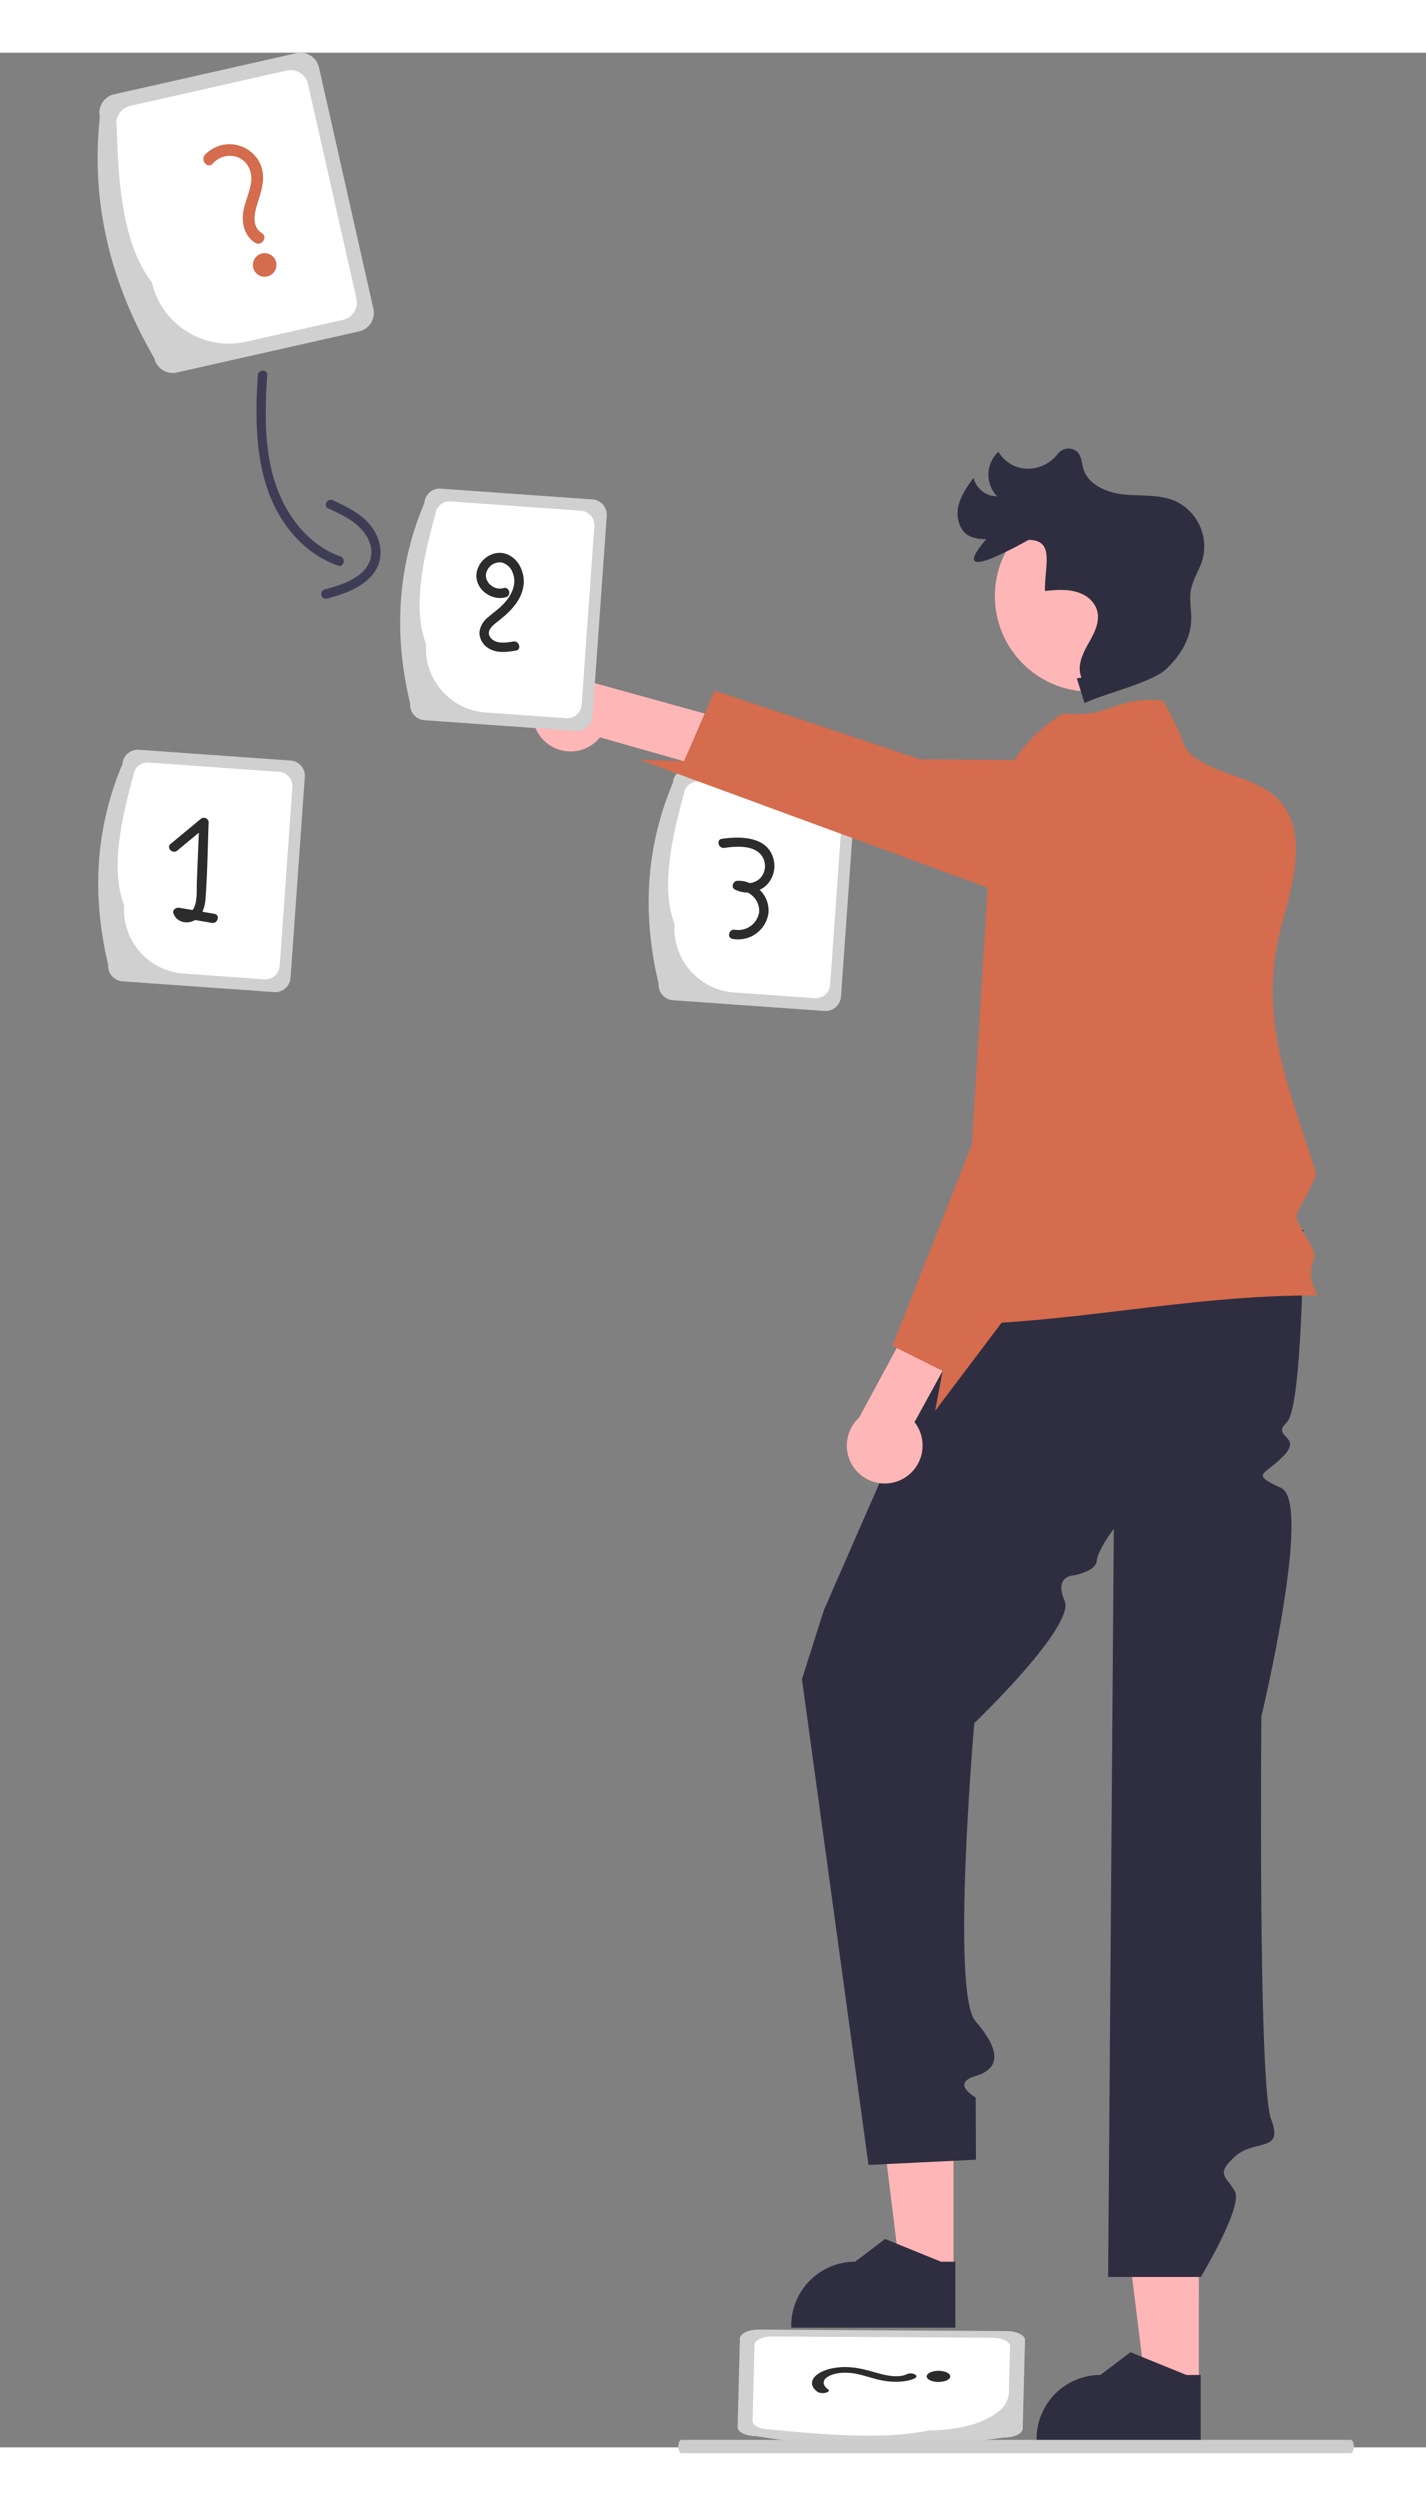 <svg xmlns="http://www.w3.org/2000/svg" width="434.258" height="761.185" data-name="Layer 1" viewBox="-31.043 0 453.375 761.185"><rect x="-31.043" y="0" width="453.375" height="761.185" fill="#808080" stroke="none"/><path d="m470.538 150.812-13.04-57.869-4.254-18.852a6.013 6.013 0 0 0-7.194-4.533l-6.424 1.453-51.515 11.622a6 6 0 0 0-4.534 7.177c-2.765 25.749 2.696 49.502 14.546 71.732a142 142 0 0 0 2.766 4.989 5.94 5.94 0 0 0 1.698 3.01 6.03 6.03 0 0 0 5.479 1.523l6.757-1.523 4.166-.945 47.016-10.607a6.004 6.004 0 0 0 4.533-7.177" style="fill:#d0d0d0" transform="translate(-382.871 -69.407)"/><path fill="#fff" d="m82.276 78.184-12.428-55.05-2.976-13.216a5.627 5.627 0 0 0-6.722-4.254l-3.956.893-45.843 10.345a5.627 5.627 0 0 0-4.253 6.722C6.5 43.666 8.6 61.853 17.23 72.95a25.06 25.06 0 0 0 17.19 18.432c.104.035.192.07.297.105.07.018.157.053.227.07a24.9 24.9 0 0 0 12.236.315l30.842-6.966a5.627 5.627 0 0 0 4.254-6.722"/><path fill="#D46C4D" d="M36.603 35.258a7.175 7.175 0 0 1 8.396-1.831c3.059 1.528 4.246 4.779 3.757 8.011-.546 3.612-2.432 6.899-2.604 10.596-.15 3.236 1.057 6.636 3.924 8.378 2.056 1.25 4.173-1.843 2.107-3.098-3.4-2.066-2.258-6.605-1.272-9.7 1.232-3.866 2.515-7.807.992-11.79a10.76 10.76 0 0 0-17.763-3.39c-1.622 1.749.82 4.595 2.463 2.824"/><circle cx="53.105" cy="67.463" r="3.747" fill="#D46C4D"/><path d="m671.786 793.624-59.316-.354-19.324-.113c-3.32-.018-6.043 1.245-6.08 2.82l-.077 3.124-.651 25.047c-.05 1.565 2.608 2.865 5.928 2.882a251.6 251.6 0 0 0 73.15 1.186q2.73-.331 5.494-.727a11.2 11.2 0 0 0 3.322-.452c1.64-.506 2.725-1.373 2.753-2.36l.087-3.285.048-2.026.594-22.86c.037-1.575-2.625-2.867-5.928-2.882" style="fill:#d0d0d0" transform="translate(-382.871 -69.407)"/><path fill="#fff" d="m284.53 726.35-56.432-.327-13.545-.082c-3.104-.019-5.659 1.16-5.697 2.633l-.05 1.923-.578 22.29c-.039 1.473 2.447 2.684 5.551 2.703 19.588 2.02 37.766 3.054 50.564.294 9.316.047 17.532-2.335 21.918-5.902.058-.044.112-.08.17-.125.034-.03.088-.067.122-.098a7.8 7.8 0 0 0 3.146-5.61l.382-14.997c.039-1.472-2.447-2.684-5.55-2.703"/><path d="M615.047 812.103c-1.73-1.228-1.911-2.898.168-4.075 2.196-1.243 5.634-1.433 8.665-.851 3.385.649 6.145 1.881 9.702 2.367 3.112.426 6.7.244 9.06-.888 1.692-.81-.825-2.128-2.525-1.313-2.799 1.341-6.948.315-9.73-.481-3.475-.994-7.01-2.02-11.239-1.755-7.693.48-11.706 4.778-7.42 7.822 1.325.94 4.66.127 3.319-.826" style="fill:#2c2c2c" transform="translate(-382.871 -69.407)"/><ellipse cx="267.332" cy="738.628" rx="3.747" ry="1.777" style="fill:#2c2c2c"/><path d="M386.231 359.365c-5.154-21.646-4.294-42.966 4.531-63.854a4.89 4.89 0 0 1 5.22-4.529l48.224 3.422a4.89 4.89 0 0 1 4.529 5.22l-4.53 63.854a4.89 4.89 0 0 1-5.221 4.53l-48.224-3.423a4.89 4.89 0 0 1-4.529-5.22" style="fill:#d0d0d0" transform="translate(-382.871 -69.407)"/><path fill="#fff" d="M8.427 270.934c-4.124-10.667-1.487-25.337 2.913-41.051a4.58 4.58 0 0 1 4.89-4.242l41.444 2.94a4.58 4.58 0 0 1 4.241 4.89l-4.031 56.821a4.58 4.58 0 0 1-4.89 4.242l-25.674-1.822a20.41 20.41 0 0 1-18.893-21.778"/><path d="m419.992 343.125-3.798-.653a12.8 12.8 0 0 0 .994-4.338c.6-7.992.66-16.06.98-24.067a1.519 1.519 0 0 0-2.561-1.061l-9.538 7.9c-1.488 1.232.645 3.344 2.121 2.121l6.846-5.67-.628 15.741c-.1 2.519.206 5.577-.825 7.944a3.8 3.8 0 0 1-.547.887q-2.103-.36-4.205-.722c-1.008-.173-2.289.668-1.845 1.845.964 2.56 3.808 3.368 6.247 2.382a5 5 0 0 0 .622-.334l5.34.918c1.888.324 2.699-2.567.797-2.893" style="fill:#2c2c2c" transform="translate(-382.871 -69.407)"/><path d="M561.231 365.365c-5.154-21.646-4.294-42.966 4.531-63.854a4.89 4.89 0 0 1 5.22-4.529l48.224 3.422a4.89 4.89 0 0 1 4.53 5.22l-4.532 63.854a4.89 4.89 0 0 1-5.22 4.53l-48.224-3.423a4.89 4.89 0 0 1-4.529-5.22" style="fill:#d0d0d0" transform="translate(-382.871 -69.407)"/><path fill="#fff" d="M183.427 276.934c-4.124-10.667-1.487-25.337 2.913-41.051a4.58 4.58 0 0 1 4.89-4.242l41.444 2.94a4.58 4.58 0 0 1 4.241 4.89l-4.031 56.821a4.58 4.58 0 0 1-4.89 4.242l-25.674-1.822a20.41 20.41 0 0 1-18.893-21.778"/><path d="M593.354 335.507a8.5 8.5 0 0 0 1.555-.943 8.61 8.61 0 0 0 2.815-8.952c-1.945-7.144-10.49-7.187-16.39-6.328-1.903.278-1.094 3.169.797 2.893 3.976-.58 10.218-1.047 12.355 3.295a5.705 5.705 0 0 1-.913 6.285 5.55 5.55 0 0 1-3.377 1.605 8.9 8.9 0 0 0-3.928-.733c-1.39.066-2.165 2.088-.757 2.796a9 9 0 0 0 4.01.945 6.5 6.5 0 0 1 3.667 6.198 6.723 6.723 0 0 1-7.692 5.633c-1.885-.38-2.692 2.512-.798 2.893a9.75 9.75 0 0 0 11.456-8.19 9.11 9.11 0 0 0-2.8-7.397" style="fill:#2c2c2c" transform="translate(-382.871 -69.407)"/><path fill="#ffb6b6" d="m272.105 705.445-16.967-.001L247.067 640l25.041.002z"/><path fill="#2f2e41" d="m272.702 723.145-52.175-.002v-.66a20.31 20.31 0 0 1 20.308-20.307h.001l9.53-7.23 17.782 7.23h4.555Z"/><path fill="#ffb6b6" d="m350.105 741.445-16.967-.001L325.067 676l25.041.002z"/><path fill="#2f2e41" d="m350.702 759.145-52.175-.002v-.66a20.31 20.31 0 0 1 20.308-20.307h.001l9.53-7.23 17.782 7.23h4.555Z"/><path fill="#ffb6b6" d="M141.355 218.083a12.068 12.068 0 0 0 18.374-.454l57.852 16.467 8.489-14.881-68.855-19.057a12.051 12.051 0 0 0-15.86 17.925"/><path fill="#2f2e41" d="M291.796 355.819 230.924 495l-7 22 21.163 154.416 34.16-1.667-.076-19.802s-8.13-4.409-.027-6.803 7.762-8.474-.067-17.434-.367-94.71-.367-94.71 32.237-30.87 28.725-38.935 3.008-8.065 3.008-8.065 6.95-1.243 7.215-4.621 5.417-10.172 5.417-10.172L321.27 707.03h29.475s13.475-22.392 10.827-27.211-6.352-5.291 0-11.055 15.674-1.047 11.513-11.906-3.092-128.034-3.092-128.034 16.396-67.997 6.266-72.614-5.094-3.966.888-10.291-4.163-5.748.91-10.537 5.276-61.152 5.276-61.152Z"/><path fill="#D46C4D" d="M387.924 395c-42.67-.1-79.28 9.49-121.95 9.39 2.78-19.24 12.495-49.396 15.274-68.64 3.908-27.068.877-43.224 4.776-70.29.39-2.65.77-5.29 1.15-7.94 1.54-10.7-2.15-21.4 4.47-32.7 2.82-4.82 7.51-9.74 15.28-14.82 16.14 1.64 15.86-5.64 32-4l5.34 10.64c.68 4.04 3.13 6.67 6.45 8.66 6.83 4.13 17.35 5.57 23.67 11.16 7.94 7.02 7.41 18.25 5.05 29.21-.84 3.9-1.91 7.76-2.92 11.39-8.13 29.247 2.261 51.56 10.733 78.69.804 2.572-6.805 12.52-6 15 1.368 4.2 6.263 9.425 5.483 12.264-.964 3.514-1.926 6.82 1.193 11.986"/><path fill="#D46C4D" d="m379.434 265.67-93.41-.21-3-.01-110.776-40.7 14.176.48 6.58-15.17 3.17-7.29 65.29 21.82 30.18.23 56.9.42c.73.01 1.45.03 2.17.06 6.83 4.13 17.35 5.57 23.67 11.16 7.94 7.02 7.41 18.25 5.05 29.21"/><circle cx="315.616" cy="172.742" r="30.355" fill="#ffb6b6"/><path fill="#2f2e41" d="m311.302 198.834 2.472 7.906c5.483-2.707 21.04-6.462 25.605-10.53s8.096-9.68 8.312-15.79c.112-3.156-.652-6.34-.128-9.454.592-3.519 2.764-6.569 3.758-9.996a15.945 15.945 0 0 0-8.601-18.405c-5.032-2.212-10.786-1.59-16.256-2.125s-11.572-3.01-13.112-8.285c-.576-1.973-.51-4.299-2.272-5.59a4.31 4.31 0 0 0-5.71.825q-.121.138-.234.279c-4.63 5.809-13.357 6.24-17.924.381q-.448-.574-.86-1.175a9.95 9.95 0 0 0-.394 14.133 7.67 7.67 0 0 1-7.465-5.887c-2.095 2.893-4.245 5.91-4.919 9.419s.577 7.657 3.794 9.21a12.3 12.3 0 0 0 5.168.846c-8.3 9.816-3.32 9.534 13.487.256 8.338.158 5.045 7.906 5.153 16.245 3.924-.377 7.965-.746 11.676.906a8.96 8.96 0 0 1 4.165 3.579c2.452 4.212.019 8.59-2.137 12.422-1.844 3.275-3.59 7.219-2.061 10.651"/><path fill="#ffb6b6" d="M256.054 453.307a12.068 12.068 0 0 0 3.657-18.011l28.958-52.72-12.613-11.595-33.937 62.867a12.051 12.051 0 0 0 13.935 19.46"/><path fill="#D46C4D" d="m326.684 206.77-6.75 120.92-32.52 75.99-21.166 28.07 2.406-12.72-14.59-7.3-1.37-.68 19.42-49.19 5.86-14.84 2.73-44.67 2.58-42.24a52.63 52.63 0 0 1 19.34-37.63l16.2-13.16Z"/><path d="M482.231 276.365c-5.154-21.646-4.294-42.966 4.531-63.854a4.89 4.89 0 0 1 5.22-4.529l48.224 3.422a4.89 4.89 0 0 1 4.529 5.22l-4.53 63.854a4.89 4.89 0 0 1-5.221 4.53l-48.224-3.423a4.89 4.89 0 0 1-4.529-5.22" style="fill:#d0d0d0" transform="translate(-382.871 -69.407)"/><path fill="#fff" d="M104.427 187.934c-4.124-10.667-1.487-25.337 2.913-41.051a4.58 4.58 0 0 1 4.89-4.242l41.444 2.94a4.58 4.58 0 0 1 4.241 4.89l-4.031 56.821a4.58 4.58 0 0 1-4.89 4.242l-25.674-1.822a20.41 20.41 0 0 1-18.893-21.778"/><path d="M512.785 228.747c-4.249-1.475-8.973 1.885-9.455 6.241-.546 4.937 4.765 8.835 9.362 7.493 1.85-.54 1.063-3.435-.797-2.893-3.37.984-6.965-2.655-5.028-5.909a4.43 4.43 0 0 1 4.527-2.214 5.02 5.02 0 0 1 3.344 3.034c1.653 3.727-.312 7.51-2.916 10.218-1.486 1.545-3.229 2.745-4.83 4.153a6.98 6.98 0 0 0-2.746 4.954 6 6 0 0 0 3.412 5.183c2.558 1.315 5.467.897 8.188.46 1.901-.307 1.095-3.198-.797-2.894-2.38.383-5.943.963-7.45-1.518-1.292-2.125 1.368-3.99 2.818-5.121 3.643-2.841 7.328-6.51 7.875-11.34.448-3.957-1.563-8.479-5.507-9.847" style="fill:#2c2c2c" transform="translate(-382.871 -69.407)"/><path fill="#ccc" d="M184.616 760.923c-.001 1.17.447 2.12 1 2.117h212.78c.77 0 1.251-1.764.865-3.176-.178-.655-.508-1.059-.865-1.059h-212.78c-.553-.003-1.001.947-1 2.118"/><path fill="#3f3d56" d="M50.936 102.533c-1.251 18.493-.65 39.482 13.705 53.201a32.9 32.9 0 0 0 11.783 7.303c1.824.643 2.609-2.255.797-2.893-7.374-2.6-13.176-8.313-17.042-14.992-4.531-7.83-6.26-16.863-6.639-25.816a153 153 0 0 1 .396-16.803c.13-1.927-2.87-1.92-3 0"/><path fill="#3f3d56" d="M73.298 144.852c3.559 1.653 7.288 3.336 10.103 6.146 2.568 2.564 4.36 6.304 3.32 9.959-1.707 5.996-9.308 8.257-14.608 9.687a1.501 1.501 0 0 0 .797 2.892c5.332-1.438 11.31-3.446 14.792-8.01 4.121-5.401 2.165-12.52-2.464-16.926-2.982-2.838-6.734-4.623-10.426-6.338-1.74-.808-3.265 1.777-1.514 2.59"/></svg>